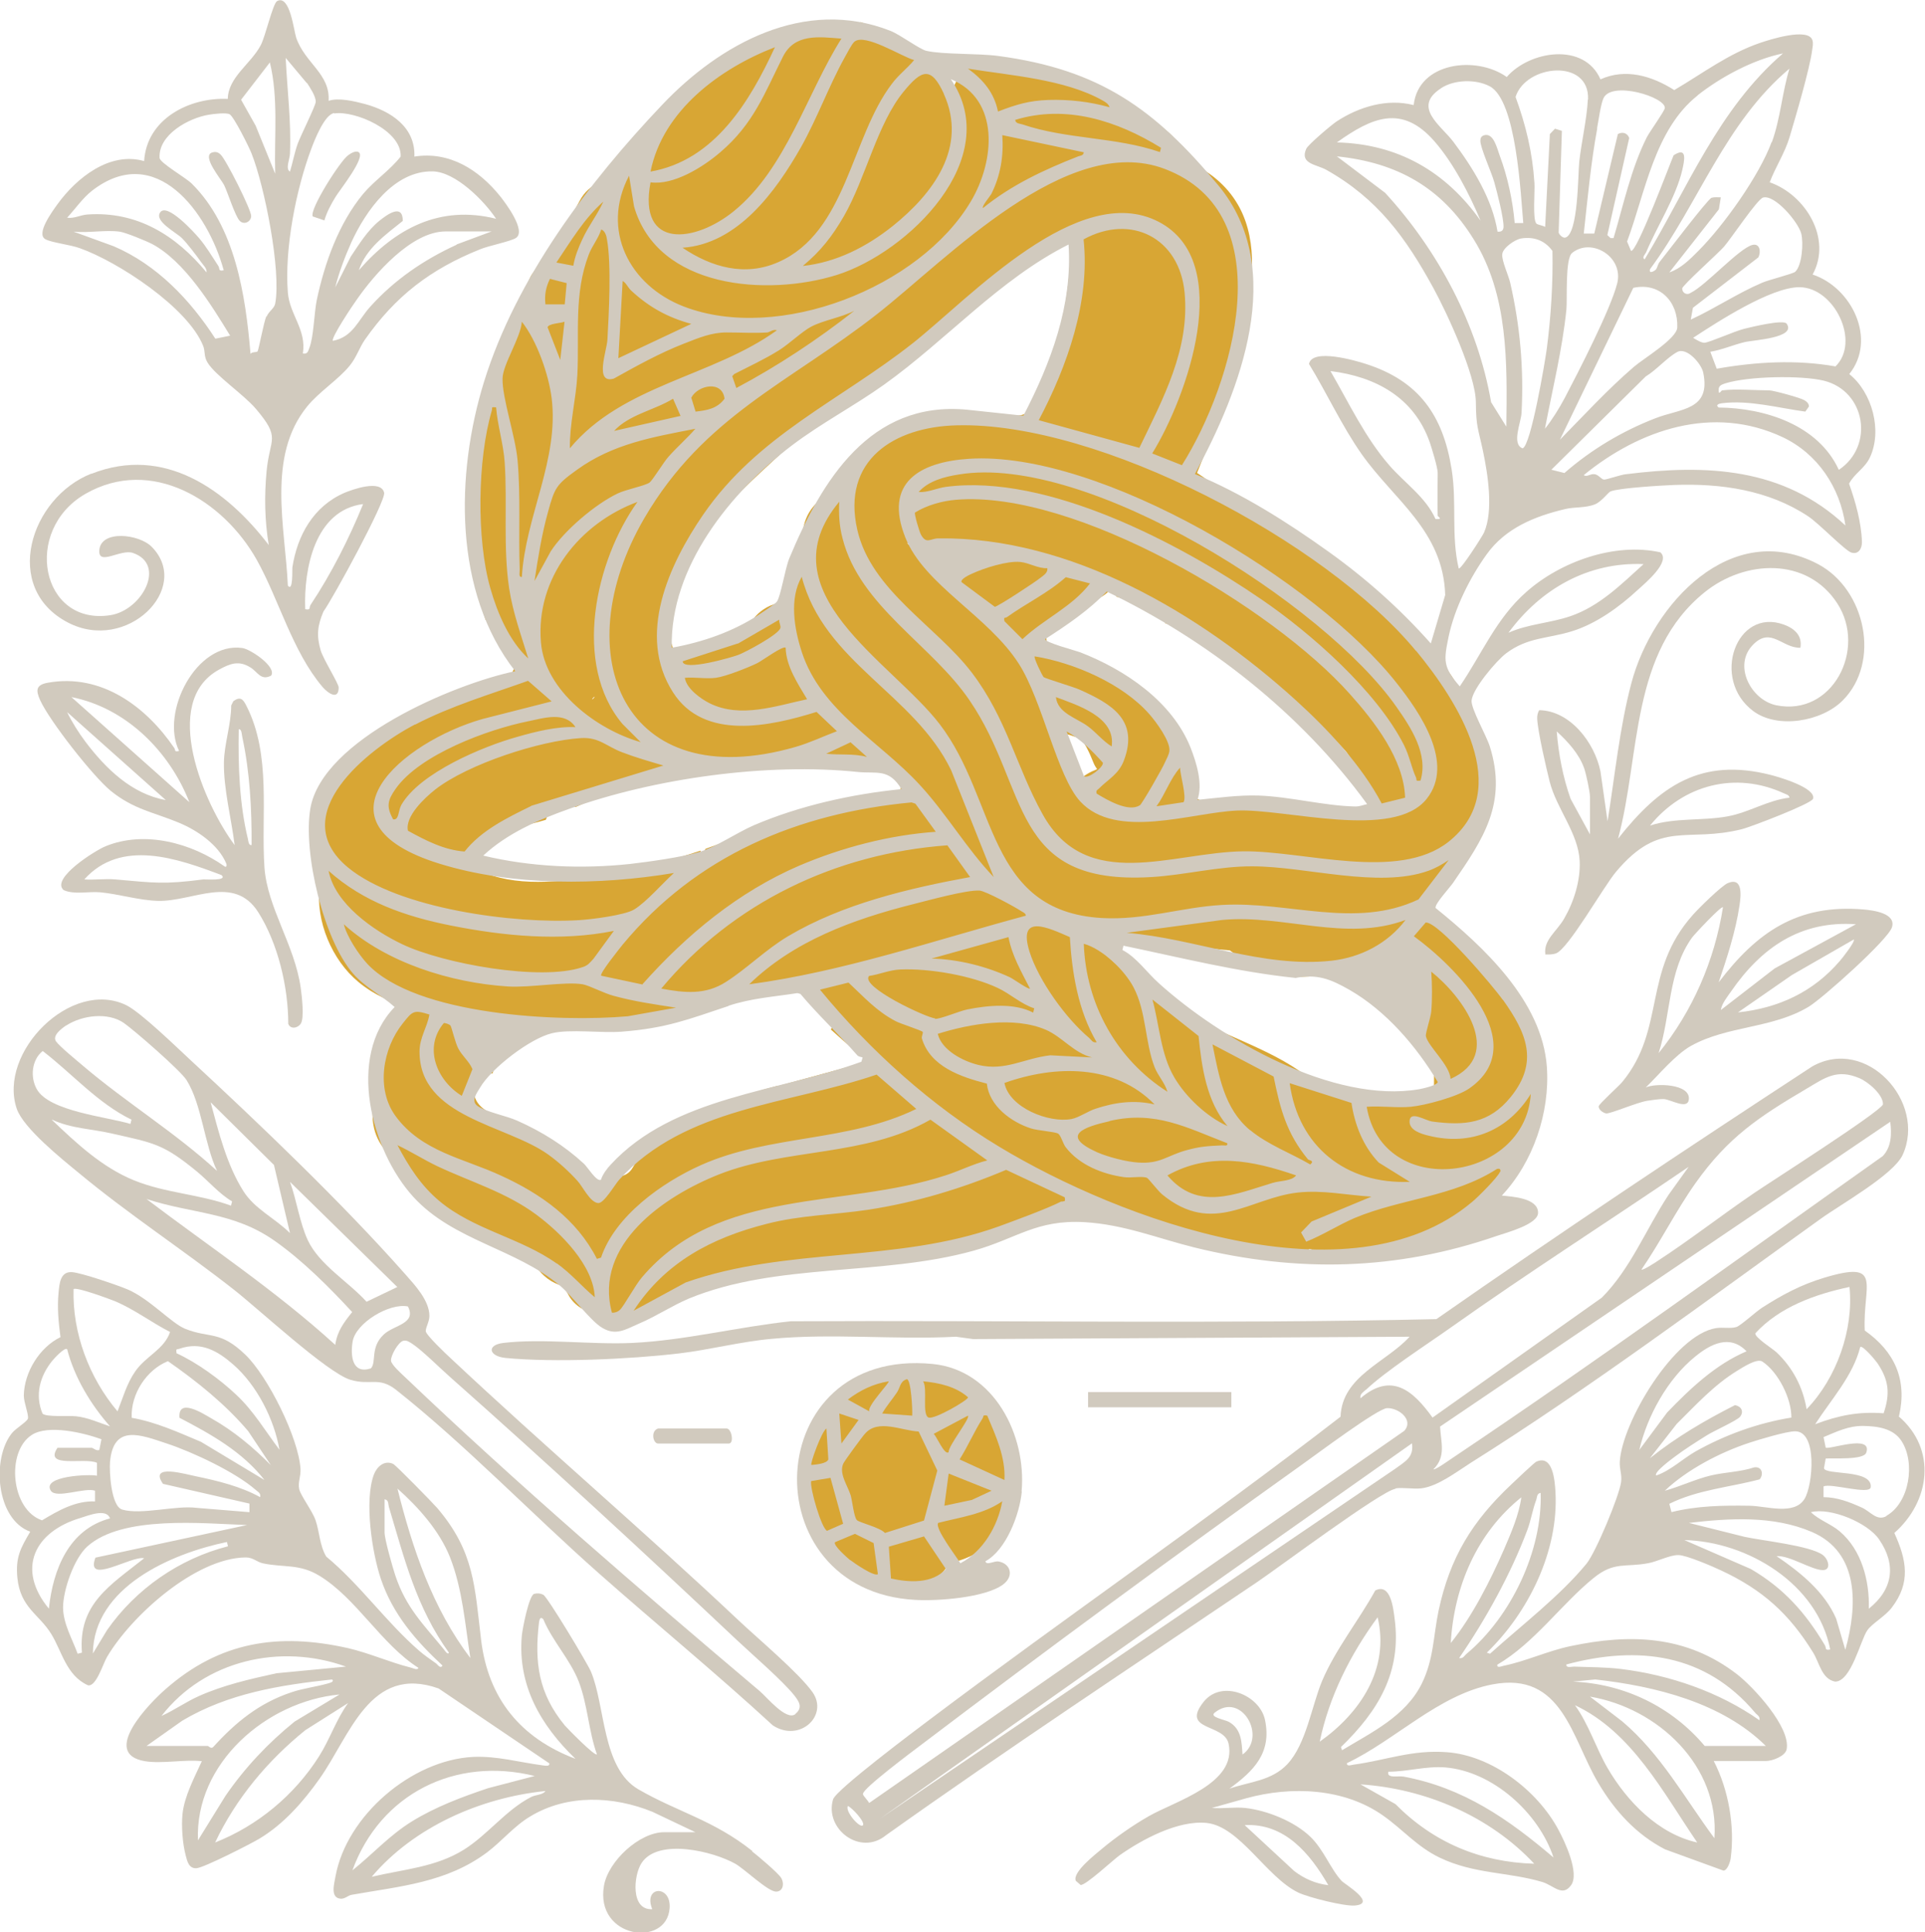 <svg viewBox="0 0 897.5 900.9" version="1.1" xmlns="http://www.w3.org/2000/svg" id="Layer_1">
  
  <defs>
    <style>
      .st0 {
        fill: #d1cabe;
      }

      .st1 {
        fill: #d8a634;
      }
    </style>
  </defs>
  <path d="M468.5,660.3c-2.8-6.3-7-11.5-13.1-14.8-7.2-3.8-16-4.4-23.9-5.2-15-1.5-29.4,1.4-41.3,11-9.2,7.4-15.7,18.7-17.6,30.4-2.5,15.8,2.2,31.5,13.7,42.8,10.3,10.1,25.4,16.5,40,14.9,6.7-.7,13.3-4.5,15.9-10.5,14.6-3,27.4-12.6,31.4-28.6,3.4-13.5.4-27.4-5.1-39.9Z" class="st1"></path>
  <g>
    <g>
      <path d="M347.7,294.9c0,0-.1.2-.2.4,0-.1.1-.2.2-.3,0,0,0,0,0,0Z" class="st1"></path>
      <g>
        <path d="M649.6,511.2s0,0,0,0c-.2,0-.4,0-.6,0,.2,0,.4,0,.5,0Z" class="st1"></path>
        <path d="M679.1,439.3c0,0-.1-.2-.2-.3,0,0,0,0,0,.1,0,0,0,.1.1.2Z" class="st1"></path>
        <path d="M716.9,491.5c-1.8-8.3-5.4-15-11-20.6-1-2.9-2.3-5.7-3.9-8.3-3.9-6.4-9.2-11.4-14.8-16.1-2.5-2.1-5-4.1-7.3-6.4-.3-.3-.5-.6-.8-.9.3.3.4.6.4.7,0,0-.2-.5-.5-.9,0,0,0,0-.1-.1,0,0,0,0,0,0,0,0,0,0,0,0,0,0,0-.1-.1-.2-.7-1.5-1.4-2.9-2.1-4.4-2.9-5.9-9-9.2-15.4-9.8,15.4-19.5,32-43.8,30.1-69.4-2-26.4-18.4-48.4-37.2-65.8-22.3-20.7-47.4-38.3-72.2-55.8-3-2.1-6.6-3-10.3-2.9-1.1-1.1-2.3-2.1-3.7-3.1-3.2-2.4-6.5-4.8-9.9-7,2.9-7.1,5.7-14.3,8.4-21.5,6.2-16.6,11.6-33.5,14.7-50.9,3.1-17.8,5.3-38.3-5.1-54.4-5.4-8.5-14.3-15.5-24.1-18.7-.1-1.1-.4-2.2-.7-3.3-2.8-8.6-10.5-14.8-19.2-15.1-1.7-3-4.1-5.5-7.1-7.2-17.5-9.6-36.3-17-55.8-21.4-11.1-2.5-21.8,3.5-25,13.8-5.9-8.1-14.3-14.9-22.2-20.5-6.2-4.4-13.3-8.3-20.8-11-1.4,1.5-3.5,2.6-6.2,2.6-23.6.1-45.2,6.5-64.1,20.9-13.3,10.1-24.9,22.4-36.5,34.6-1.6,4.9-2.9,10-3.7,15.2-7.9-1-16.3,2.2-20.3,9.8-6.3,11.8-13.6,23.1-21.8,33.7-3.2,4.2-3.6,9.8-2.3,15-28.6,42.9-35.9,97.8-19.9,146.9.1,0,.2,0,.3,0,7,0,9.7,6.7,8,11.9,3.1,1.4,5.3,5.1,5.3,8.2,0,5.2-4.1,8.2-8.8,8.8-14.9,1.9-29.3,9.2-42,16.9-13.6,8.2-26.1,18.2-36.5,30.3-.5.5-1,1-1.5,1.4-3,7.6-4.7,15.1-5.6,23.4-.7,7,1,13.3,4.5,18.2-.5,1.6-.9,3.4-1.1,5.2-1.9,16.1,5.7,34.3,18.2,44.6,7.3,6,15.3,9.5,23.8,11.6-2.4,2-4.2,4.8-5,8.1-.2.7-.3,1.1-.4,1.3-.2.4-.4.7-.7,1.1,1.1-1.8.6-1-.3,0-.6.4-3.8,2.8-4.2,3.2-4.1,3.7-4.7,8.7-5.1,13.9-.7,7.7-1.8,15.7-1.6,23.4.3,10.6,5.9,17,13.4,22.8.1.5.2,1.1.4,1.6,2.8,10.2,9.5,18.7,19.9,21.8,0,0,.2,0,.2,0,1.1,1.1,2.4,2.1,3.9,2.9,11.4,6.1,22.8,12.1,34.1,18.3,1.4.8,2.9,1.6,4.3,2.4,2.9,4.6,7.3,7.8,12.3,9.2.4.5.9,1,1.1,1.3.7,1,1.3,2.1,1.9,3.2,2.7,4.9,8.1,8,13.7,8.4,2.8,2.3,6.2,3.8,10.2,3.6,4.3-.2,9.2-2.1,12.5-5.3,3.2-1.8,6.4-3.5,9.7-5.1,1.6-.8,3.3-1.5,5-2.3.1,0,3.8-1.5,4.2-1.6,8-3,16.2-5.4,24.5-7.4,8.4-2,16.9-3.6,25.4-4.9,4-.6,8-1.2,12-1.8.6,0,4.1-.5,4.5-.6,1.9-.2,3.8-.5,5.7-.7,35.1-4.3,71-7.7,103.9-21.5,4-1.7,7.7-4.3,10.1-7.8,12.3,5.4,24.9,10.3,37.7,14.6,16.4,5.5,33,9.9,49.9,13.3,5.9,1.2,11.7.3,16.4-2.6,1.8.6,3.6,1,5.6,1.2,26.4,3.1,57.9-3.4,75.6-24.7,3.3-4,6.1-8.3,8.4-12.7,8.1-6,14.4-13.9,17.4-24.2,2.9-10,1.5-20.4-.7-30.3ZM277.2,324.9c0,.1-.1.2-.1.2,0,0-.2.3-.4.5-.1.1-.2.2-.4.3-.1,0-.2.2-.3.3.1-.6.9-1.2,1.2-1.4ZM362.3,506.3c-2.3.6-4.7,1.3-7.1,1.9-.7,1.2-1.9,2.2-3.4,3-19.9,9.7-44.9,12-56.7,33-1.8,3.2-4.7,4.4-7.5,4.3-.7.9-1.5,1.7-2.5,2.3-4.4,2.6-9.3.7-12.1-3.2-5.2-7.2-14.2-11.6-21.8-15.7-8.8-4.7-17.8-9-25.8-15-3.8-2.9-5.8-7.5-3.2-12.1,1.4-2.4,4.5-4.2,7.5-4.4,2.2-7.5,2.4-15.4-.6-23.6-.3-.9-.7-1.8-1-2.6,14.7,1,29.3,1.6,44,1.9,18.7.4,36.8-.5,54.1-8.4,1.8-.8,3.5-1.7,5.2-2.6,3.7,1.3,8,1.6,12.4.8,9.5-1.8,18.9-3.7,28.3-5.8,0,.7.1,1.4.2,2.1,3.1.4,5.2,2.2,6.3,4.5.5,0,.9-.1,1.4-.1,7.7,0,10.2,8.2,7.4,13.4,5.6,5.1,11.4,10.1,17.3,14.9-14.2,3.9-28.3,7.7-42.5,11.6ZM411.7,374.5c-21.8.2-42.1,7.6-61.1,18-3.3,1.8-6.5,1.4-8.9-.3-1.1.4-2.3.8-3.4,1.2-1.2.4-2.5.5-3.7.3-1.9.7-3.7,1.3-5.6,2-.6.9-1.2,1.9-1.7,2.9-.1,0-.3,0-.4.1,0-.7-.2-1.4-.3-2.1-14.3,4.8-29,8.4-43.7,11-17.9,3.1-39.1,6.3-56.5-.5-6.3-2.5-9.7-12.5-2.1-16.1,9.6-4.6,20.2-5.7,30.2-8.8,1-3.3,3.7-6,8.1-6,2,0,3.9,0,5.9,0,1.9-.8,3.7-1.7,5.6-2.4,6.7-2.8,13.5-5.6,19.6-9.6,9.7,1.3,19.3-.1,29.1-2.3,4.8-1.1,9.7-2.2,14.6-3.1,2-.4,4.1-.7,6.1-1-1.1.2,3.7-.5,4.4-.6,9.7-1.1,19.5-1.5,29.3-1.3,5.1.1,10.1.4,15.1.8,2.5.2,5,.5,7.5.8.2,0,.3,0,.5,0,0,0,0,0,.1,0,3.7-.4,7.4-.6,11.2-.7,11.4,0,11.3,17.5,0,17.6ZM431,260.3c-.3-.2-.5-.4-.8-.6-.2-.3-.5-.5-.8-.7-.8-.7-1.7-1.4-2.5-2.1-1.4-1.2-2.7-2.4-4-3.7,3.4.9,7.1,1.1,10.7.9-1,2-1.9,4.1-2.7,6.2ZM483.4,266.2c.4,2.7,1.6,5.1,3.3,7.1-1.6-1.8-2.8-4.1-3.3-7.1ZM483.4,185.6c-.7,1.6-1.3,3.4-1.7,5.2-.4,0-.7-.1-1.1-.2-1.4,1.9-3.7,3.2-6.8,3.2-10.9,0-21.7-1.3-32.6-.9-10.6.4-19.8,3.7-28.4,9.9-1.8,1.3-4,1.5-6.2,1-6.9,6.7-11.8,15.2-13.5,25.2-3.1.2-6.1,1-8.8,2.7-8.1,5.2-11.6,14.4-9.3,23.2-4.1,3.7-6.7,8.8-6.5,14.8,0,3.7.3,7.4.6,11.1-9.7-.8-17.8,4.7-21.4,14,0,0,0,0,0,0,0,0,0,0-.1.1-.1.3-.2.5-.3.8-.2.7-.4,1-.4,1.1,0,0,0,0,0,0,0-.1.3-1.1.6-1.7-.4.7-1.1,2-1.4,2.5,0,0-.2.2-.3.3-4.1,1.1-8,2.5-11.9,3.9-4.2,1.6-8.3,3.2-12.7,4.3-.8.2-1.5.4-2.3.5-1.2,0-2.5,0-3.7,0-.1-.4-.2-.8-.4-1.2-1-3.2-2.4-6.8-2.8-10.2,0-1.2,0-3.2,0-3.7,0-2.1.1-4.2.2-6.4,0-.4,0-.7,0-.9.1-.5.2-1.1.3-1.6.4-1.8.8-3.7,1.3-5.5.5-1.8,1-3.6,1.7-5.4.4-1,.7-2,1.1-3.1,0-.1.1-.3.1-.4,0,0,0,0,0,0,3.9-7.8,8.1-15.1,13.2-22.2,0,0,0,0,0,0,0,0-.1.1-.2.2,0-.1.2-.2.3-.3.2-.3.6-.8.9-1.1.3-.4.6-.8,1-1.2,1.2-1.5,2.5-2.9,3.8-4.4,3.1-3.4,6.3-6.8,9.6-10,12.2-12.1,25.3-23.2,37.2-35.5,3.2,0,6.4-.9,9.3-3,36.7-26.4,72.5-54.2,107.1-83.3.1,6,0,12-.3,18-.2,3.4-.5,6.8-1,10.2,0,.5-.4,3.1-.5,3.5-.3,2.1-.7,4.2-1.1,6.3-1.4,7.2-3.2,14.3-5.4,21.2-1.1,3.5-2.3,6.9-3.6,10.3-1.6,4.1-1.6,4.2-3.6,8.6ZM494,289.3c1.9-2.4,3.8-4.9,5.7-7.5,0-.1.3-.4.6-.8,2.9.5,5.7.3,8.3-.5,3.9-1.3,7.1-3.3,9.4-5.9.1,0,.3.2.4.3.6,1.2,1.4,2.3,2.3,3.4.6,0,1.2.3,1.8.5,1.4-1.9,3.6-3.2,6.7-3.2s6.4,2,7.6,4.7c5,1,7.1,5.9,6.4,10.2,6.3,2.4,12.7,4.4,18.8,6.9,3.6,1.5,6.3,4.3,6.5,8,10.7,5.7,21.2,11.6,31.1,18.4.3.2.6.4.8.6,6.1,5.9,12.6,11.5,18.8,17.5,2.5,2.4,5,4.8,7.3,7.3.5.5,1,1.1,1.4,1.6,1.6,2.3,3.1,4.6,4.4,7,1.2,2,2.6,4.3,3.6,6.6,0,.2.2.8.6,1.8.6,1.7,1.2,3.4,1.7,5.2.8,2.8,2.3,5.4,4.2,7.6-11.9-1.4-23.7-2.3-35.7-1.7-2.9-1.6-6.2-2.6-9.9-2.7-12.9-.3-25.7-.2-38.6.4.4-.7.7-1.4,1-2.2-2.6-.7-5-2.5-5.9-6-8-28.5-24.2-57.9-57-60.2-10.4-.7-11.2-15.7-2.4-17.5ZM502.8,364.2c-.4-.4-.9-.9-1.3-1.4-.3-.4-.7-.8-1-1.1-1.4-2.5-3.1-4.8-4.5-7.3-.6-1.2-1.2-2.4-1.8-3.6-.4-.8-.8-1.6-1.1-2.5-1.2-2.6-.2.5.4,1.1-1.7-1.6-2.6-6.8-3.5-9.1-.1-.3-.2-.6-.3-.9,2.6,1.1,5.3,2.1,8.1,3,1,.3,2.1.6,3.1,1,.8.2,1.5.5,2.3.8.2,0,.3.1.4.1.2.1.5.3.6.4.2.2.4.3.5.5,0,0,0,0,0,0,.6,1,1.2,2,1.8,3.1,1.3,2.4,2.4,5,3.4,7.5.4,1,1,1.9,1.6,2.8-3.5,1.4-6.5,3.1-8.9,5.6ZM668.3,508c-5.7.1-11.4,1.9-17.4,3-.5,0-.9.1-1.3.2.1,0,.3,0,.5,0-.2,0-.4,0-.5,0-.9.1-1.4.1-.5,0-1.4.1-2.9.2-4.3.3-3.3.1-6.6,0-9.9-.2-.8,0-1.6-.2-2-.2-1.4-.2-2.7-.5-4.1-.8-3.5-.8-7-1.9-10.4-3.1-1.2-.4-2.4-.7-3.6-.8-15.8-14.7-37.6-21-57-31-6.9-3.6-13.4-7.6-19.8-12-1.4-1-2.8-2-4.2-3-.9-.6-1.7-1.3-2.5-1.9,0,0,0,0-.1-.1-2.9-2.3-5.8-4.7-8.7-7.1-5.8-5-11.4-10.1-16.9-15.4,2.8.2,5.7.2,8.5,0,2.6,1.3,5.6,2.1,8.9,2.4,16.8,1.6,33.6,3.2,50.4,4.8,4.3,3.1,8.3,6.1,13.3,8.2,17.7,7.5,36.2,4,51.6-5.4,0,1.5.4,3,1,4.4.6,1.7,1.3,3.3,2.1,4.9,0,0,0,0,0,0,6.6,13.6,14,27.6,25.8,37.5-.1,0,.4.3,1.2.9,0,.9,0,1.8.1,2.7.1,3.9.2,7.8,0,11.7Z" class="st1"></path>
      </g>
    </g>
    <path d="M330,246.1c1.3-1.6,1.3-1.6.9-1.1-.3.4-.6.7-.9,1.1,0,0,0,0,0,0Z" class="st1"></path>
  </g>
  <g>
    <path d="M240.3,312.9c-28.5,5.9-90,31.8-95.6,64-3.5,20.5,6.1,61.2,20,77.1,5.5,6.3,13.2,10,19.3,15.5-22.5,23.2-10.9,67,8.7,88.5,18.7,20.5,47.7,24,68.5,41.5,5.6,4.7,14.2,16.4,19.5,19.5,6.5,4,11.1.7,17.2-1.9,7.8-3.3,15.5-8.4,23.3-11.7,41.2-16.9,89.6-10.3,132.7-22.3,20.1-5.6,29.2-14.6,51.8-13.3,18.4,1.1,33.9,7.5,51.2,11.8,48,11.8,94.2,10.8,141-5.4,4.7-1.6,19.2-5.4,19.2-10.8,0-6.9-12.1-7.5-16.9-8,14.6-15.5,22.5-38.7,21-60-2.2-30.7-29.5-56-51.9-74.1-.4-1.9,6.5-9.3,8.1-11.6,14.2-20.6,25.5-37.3,17.2-63.7-1.6-5.1-8.8-17.6-8.5-21.4.5-5.5,11.5-18.5,16.1-22,10.1-7.6,19.5-6.8,30.7-10.3,11.3-3.5,22.1-11.3,30.7-19.3,3.4-3.1,15.6-13.2,10.5-17.5-21.2-4.7-46.5,4.3-62.5,18.5-14,12.3-20.7,28.9-31,44-7.9-9-7.5-12.1-5.2-23.2,2.8-13.2,9.8-27.3,17.7-38.3,8.7-12.2,22.3-17.8,36.8-21.2,4.2-1,9.4-.4,13.8-2.2,3.1-1.3,6.1-5.6,7.2-6,3.9-1.6,24.3-2.8,29.7-3,21.8-.8,44,2.4,62.4,14.6,5,3.3,17,15.8,20.1,16.9,3.3,1.1,5.1-1.8,5-5-.3-9.1-3-18.6-6-27.1,2.5-4.8,7.3-7.1,9.7-12.2,5.9-12.5,1.1-30.3-9.6-38.9,13-16.2,1.1-40.4-17.1-46.4,9.2-16.7-3.3-37.2-20-43,2.7-7.2,7.1-13.7,9.3-21.2,2.8-9.4,9.4-31.8,10.5-40.5.2-1.5.6-3,.1-4.6-2-6-20-.2-24.4,1.3-14.9,5.1-26.7,14.2-40,22-10.4-6.6-22.7-10.3-34.4-5-7.6-17.4-33-13.4-43.7-1.1-14.2-10.1-41.2-7-43.4,13.1-12.4-3.2-25.5.8-35.9,7.6-2.4,1.6-13.3,10.8-14.2,12.8-3.1,7.1,4.8,7.2,9.4,9.8,23.8,13.4,37,31.5,49.9,55.1,6.4,11.7,19.7,40.5,19.8,53.2.1,11.6,1,11.9,3.3,22.7,2.3,10.9,5,27.9.5,38.1-.7,1.6-10.9,17.6-11.8,16.7-3.6-15.3-.8-30.7-3.3-46.2-4-25.2-15.3-41.2-39.9-49.1-4.9-1.6-25.2-7.5-26.6,0,8.4,13.7,15.3,28.9,24.6,42.1,15.1,21.4,38,35.7,38.9,65.6l-6.7,22.6c-14.3-16.1-30.2-30.3-47.7-42.8-19.1-13.7-40.6-27.3-62.3-36.2,21.1-38.9,43.3-95.4,11-134.5-29.7-35.8-55.5-54.1-102.6-60.4-9.8-1.3-25.6-.6-33.6-2.4-3.1-.7-12-7.4-16.7-9.3-40-15.8-79.5,6-106.5,34.5-34.4,36.2-68,80.7-83,129-13.3,42.9-14.4,98.2,14.5,135ZM766.3,263c-10.4,9.4-20.6,19.7-34.2,24.3-9.3,3.2-19.7,3.6-28.8,7.7,15-20.4,37.1-33.1,63-32ZM709.8,209c-5.1-2.1-.7-11.8-.4-16.5,1.1-20.7-.7-40.7-5.3-60.7-.8-3.5-4-10.2-3.7-13.3.3-3,5.9-6.8,8.7-7.3,6-1,11.2.9,14.7,5.8.3,14.7-.7,30.6-2.6,45.3-.8,6.2-7.5,45.7-11.3,46.7ZM730.3,144.4c.5-5-.7-23.8,2.7-26.5,9.1-7.3,24.1,1.9,21,14.2-3.1,12.2-18.1,41.3-24.5,53.5-2.5,4.7-5.9,10.2-9.2,14.3,3.5-18.4,8.1-36.9,10-55.5ZM761.5,134.2c12.3-2.7,21,6.5,20.5,18.5-.2,5.2-15.8,14.5-20.2,18.3-12.3,10.6-23.2,22.5-34.5,34l34.2-70.8ZM729.3,220.5l-6-1.5,44-43.5c4.9-2.9,9.9-8.8,14.7-11.4,4.5-2.4,11.3,5.6,12.1,9.6,3.7,17.7-10.6,16.7-22.3,21.3-15.5,6-29.9,14.6-42.5,25.6ZM757.9,221.1c-2.5.3-9,2.6-10.1,2.5-1.1-.1-2.5-2.2-4.2-2.5-2.1-.4-3.7,1.5-5.2.4,26.1-21.3,60.3-32.9,92.7-17.7,16.3,7.7,26.8,23.4,29.3,41.2-28.9-27.1-64.9-28.6-102.4-23.9ZM857.3,219c-9.6-20.9-34.5-28.8-56-29-1.6-1.2,0-1.8,1.5-2,12.7-1.6,26.3,2.2,38.9,3.9l1.7-2.4c-.1-1.5-1-2.2-2.1-2.9-1.7-1.1-14.5-4.6-16.4-4.6-6.5,0-15.9-.8-22,0-.3,0-1.1,1.5-1.5,1-.5-2.9.6-3.5,3.1-4.3,10.6-3.3,35.2-3.8,45.9-1.2,19.5,4.9,23.5,30.4,7,41.5ZM855.6,170.8c-18.3-3.2-37-2.1-55.2,1.1l-3-7.9c5.5-.9,10.6-3.2,16-4.5,4.1-1,24.3-1.9,19.6-8.6-1.5-2.1-16.6,1.6-19.8,2.4-4.5,1.1-16,6.3-18.5,6.5-1.4.1-4-1.5-5.3-2.3,11.3-7.4,36.2-23.6,49.5-23.6,16.3,0,28.7,25.5,16.8,37ZM839.8,108.9c1.1,4.2.4,14.8-2.8,17.8-1.1,1-12.5,3.8-15.4,5.1-11.5,4.9-22,12-33.3,17.2l1-5.5,30.5-23.5c1.3-2.5.8-6.7-2.8-5.8-6.2,1.6-21.7,18.9-28.7,22.3-1.7,1.3-4,.2-4-2,0-1.4,16.9-16.5,19.5-19.5,3.3-3.8,15.5-22.1,18.2-22.9,5.5-1.5,16.4,11.4,17.8,16.8ZM826,66.2c-5.7,15.6-22.4,39-34.2,50.8-3.9,3.9-8.1,8.2-13.5,10l23.1-29.4.9-5.6c-1.4,0-2.9-.2-4.3.2-1.8.6-21,25.9-24.2,29.9-.9,1.1-1,2.6-1.8,3.6-.2.3-3.4,2.5-2.7-.2,22.7-30.7,35-68.3,65-93.5-3.4,11.1-4.2,23.3-8.2,34.3ZM791.4,44.5c11-8.7,26.2-16.8,39.9-19.6-30.2,26-44.4,62.7-64.5,96-1.5-.8.3-2.4.7-3.3,5.1-12.2,13.8-25.5,16.8-38.2,1-4.4,2.6-11.3-4-7-1.4,3.1-17.5,46.3-19.9,44.5l-1.8-4.3c8.5-22.8,12.8-52.2,32.9-68.1ZM744.6,59.8c.7-3.6,1.7-11.2,3-14,3.8-8.3,29.1-.5,28.6,4.6-.2,1.5-7,10.9-8.4,13.6-7.3,14.5-10.9,31.5-15.5,47h-1.4c0,0-1.5-1.4-1.5-1.4l10.2-45.3c-.9-2.3-3.1-3-5.3-1.8l-11,46.4h-4.9c1.8-16.2,3.3-32.9,6.3-49.1ZM740.3,46.4c-.4,8.8-3,19.9-4,29-.6,5.7-.4,34.1-6.6,35.4-1.1.2-2.8-1.4-3-2.4l1.5-47.4-3.2-1-2.4,2.5-2.2,43.3c-1.1-.7-3.2-.9-4-1.5-2-1.6-.7-15.4-1-19-.9-14.1-4-27-8.8-40.1,4.8-15.2,34.6-18.1,33.8,1.2ZM671.9,41.1c6.1-4,16.1-4.3,22.6-.9,12.6,6.5,14.5,50.8,15.7,63.8h-4c-.9-10.4-3.3-21.7-7-31.5-1.2-3.2-2.8-10.9-7.4-9.4-1.1.4-1.6,1.2-1.6,2.4-.2,3.1,5.4,15.3,6.5,19.5,1.3,4.6,4.4,16.7,4.3,20.7,0,1.8-1.1,2.5-2.8,2.3-2.4-15.1-11.5-29.8-20.6-41.9-5.7-7.6-19.3-16.1-5.8-24.9ZM668.8,65.9c8.9,10.2,16.3,24.6,21.5,37-16.2-22.9-38.5-35.8-67-36.5,16.5-11.8,30.4-17.8,45.5-.5ZM645.8,89.9l-22.5-17c28.2,2.9,48.9,14.6,63.8,38.7,16.2,26,15.6,57.6,15.2,87.3l-7.1-11.4c-6.2-36.1-24.8-70.8-49.4-97.6ZM670.8,242h-1.5c-4.6-10.3-14.4-16.8-21.5-25-11.4-13.1-18.8-29-27.5-44,21.2,2.6,39,12.4,46.3,33.2,1,3,3.7,11.7,3.7,14.3,0,6.6-.2,13.4,0,20,0,.2,1.9,1.3.5,1.5ZM193.6,337.8c16.7-8.7,35-14.1,52.6-20.4l11,9.6-32.2,8.2c-37.3,10.6-82.1,48.3-20,67.5,34,10.5,74.5,10.1,109.2,4.3-5.2,4.7-12.8,13.5-18.5,17-4.4,2.7-20.3,4.7-26,5-29.6,1.8-84-5.2-107.5-24.6-29.5-24.5,9.3-55.1,31.2-66.6ZM268.9,219.1c16.8-12.2,35.4-15.3,55.3-19.2-3.9,4.5-8.5,8.5-12.5,13-2.3,2.5-7.3,10.9-8.9,12.1-2.1,1.5-11,3.2-14.9,5.1-10.4,5-24.8,17.2-31.1,26.9l-7.6,13.9c1.6-10.6,3.4-21.9,6.3-32.2,3.1-11.3,3.8-12.7,13.4-19.6ZM261.3,168l-6-15.4c.4-1.8,6.2-1.9,7.9-2.6l-2,18ZM286.3,200.9c7.1-7.7,18.7-9.6,27.5-15l3.5,8-31,7ZM322.3,185.4c3.1-5.9,14.5-8.2,15.5.5-3.4,4.6-8.1,5.4-13.5,6l-2-6.5ZM505.2,111.6c22.3-12.2,44.7-.5,47.1,24.8,2.5,26.5-10.1,49.5-21.1,72.4l-46.9-12.9c13.3-25.2,24-55.4,20.9-84.3ZM477.1,193.8l-26.4-2.8c-45.1-4.2-67.6,33.1-82.7,69.3-2,4.9-4,17.8-5.8,20.2-.9,1.2-6.4,4.7-8.1,5.9-12.3,8.1-26.5,13-40.9,15.6-.9-37.7,27.5-72.7,56.1-94.4,13.6-10.3,28.9-18.3,42.8-28.2,29.4-21,53.7-49.1,86.1-65.4,1.9,28.3-8.3,55.3-21.1,79.9ZM344,300.1l19.3-11.2c-.2,1.3.9,2.9.5,4-1.1,3.1-15.9,11-19.5,12.4-2.5,1-26,7.9-26,3l25.7-8.3ZM333.8,316c4.5-.6,14.9-4.7,19.2-6.8,2.3-1.1,12.1-8.4,13.3-7.2.2,8.6,5.7,16.8,10,24-14.6,3.1-31,9-45.4,1.9-4.2-2.1-10.9-6.9-11.6-11.9,4.6-.4,10,.6,14.5,0ZM373.8,303.9c-3.5-10.7-5.9-24.9,0-35,10.3,39.9,52.6,54.7,69.7,90.3l19.8,49.7c-12.7-13.3-22-29.5-34.5-43-18.6-20.3-46-34.3-55-62ZM603.7,456c10.4-2.1,16.7.5,25.5,5.5,17,9.8,31.1,26.2,41.1,42.9,0,1.6-7,3.1-8.6,3.4-39.9,6.9-92.6-23.4-121.4-49.4-5.6-5-10.4-12.1-17-15.5l.5-2c26.5,5.5,53,12.2,80,15ZM525.3,434.9l44.5-6c28.7-2.7,57.6,10.4,85.5,0-8.2,10.9-20.9,17.5-34.5,19-32.4,3.5-63.5-10.4-95.5-13ZM667.3,453c14.5,11.5,34.5,38.6,9,50-.3-6.4-10.5-15.2-11.5-19.9-.3-1.4,2.3-8.8,2.5-11.6.5-5.7.4-12.9,0-18.5ZM487.6,480.1c7.8,3.4,13.1,10.9,21.6,12.9l-19.5-1c-12.3,1.4-21,7.5-33.5,4.5-7.1-1.7-17.1-6.8-19-14.5,15-4.7,35.4-8.3,50.4-1.9ZM436,474.8c-4.3-.4-35.2-14.9-30.8-19.8,4.9-.7,9.5-2.8,14.5-3,13.6-.6,33.2,2.8,45.5,8.6,5.8,2.7,10.8,7.5,17,9.5l-.5,2c-8.8-4.6-21.1-3.4-30.6-1.5-3.7.7-12.7,4.6-15.2,4.4ZM538.3,514.9c-9.5-2.2-18.4-1-27.5,2-3.5,1.1-7.9,4.2-11.2,4.8-10.5,2-29-5.2-31.3-16.8,23.5-8.4,51.6-8.9,70,10ZM517.4,522.6c21.3-4.9,35.6,3,54.8,10.4.3,1.6-1.3.9-2.5,1-6.7.3-10.2.5-16.7,2.3-9,2.5-12,6.4-22.3,5.7-5.4-.3-14.2-2.6-19.2-4.8-17.5-7.9-6.1-11.8,5.9-14.5ZM547.5,502.3c-6.4-10.8-6.9-24.4-10.2-36.3l21.5,17c1.5,14.6,3.7,30.5,13.5,42-9.7-4.4-19.4-13.5-24.8-22.7ZM604.3,548c-2.1,2.7-7.4,2.4-11,3.5-17.1,5.1-34.7,13.4-49-3.5,19.7-11,39.8-7,60,0ZM582.8,526.9c-12.1-10.1-14.5-25.3-17.5-40l28.5,15c3.1,15.2,6,26.4,16,38.6.4.5,3.3.5,1.1,2.4-9.1-5.3-19.8-9.2-28-16ZM601.3,505l28.8,9.2c1.5,10.2,5.5,20.3,12.7,27.8l14.5,9c-29.7,1.2-52-16.4-56-46ZM528.5,460.3c6,11.4,5.3,25.6,9.8,37.2,1.6,4.1,4.8,7.3,6,11.5-23.7-15.1-38-40.8-39-69,8.7,2.4,19,12.3,23.2,20.3ZM511.3,485.9c-1.9.4-2.4-1-3.5-2-10.8-9-23.6-26.8-27.8-40.2-5.6-18,8.5-11.3,18.8-6.8,1,16.8,3.9,34.4,12.5,49ZM480.3,460.9c-.7.6-7.7-4.4-9.3-5.2-11.1-5.2-24.3-8.5-36.7-8.8l35.9-10c1.6,8.7,6.1,16.3,10,24ZM349.3,458.9c20.7-20.2,48.5-30.3,76.2-37.3,6.9-1.7,25.1-6.8,31.2-6.4,2.8.2,16.3,7.5,19.3,9.5.9.6,2.2,1,2.3,2.2-42.7,11.5-85,26.1-129,32ZM441.7,394.1l10.6,14.8c-28.8,5.3-59.5,12.5-84.9,27.6-10.4,6.2-19.1,15-28.8,21.2-9.7,6.3-19.5,5.2-30.3,3.2,33.4-40.1,81.4-63,133.4-66.8ZM299.6,459l-19.3-4.1c-.9-1,8.6-12.7,10-14.5,34.4-41.5,81.6-61.3,134.7-66.3l1.8.6,9.5,13.1c-21.6,1.5-43.8,7.3-63.7,15.8-28.5,12.3-52.5,32.2-73,55.2ZM339.7,468.9c10.5-3.5,21.2-4.2,32.1-5.9l1.4.4c8.4,10,17.9,18.8,26.5,28.6.5.6,1.7.8,2.5,1l-.6,2c-38.5,14.1-87.5,16.1-116.9,48-1.7,1.8-3.8,4.6-4.5,7-1.9,1.3-6.4-6.1-8-7.5-9.1-8.4-19.7-15-31-20-5.1-2.3-13.9-3.9-18.3-6.7-3.6-2.3-.7-6,.9-8.7,5.3-9.1,23.4-23,33.6-25.4,8.2-2,22.9,0,32.3-.7,20.9-1.6,31.1-5.7,50-12ZM396.6,346.1l7.6,6.8c-6.2-1.7-12.7-.8-19-1.5l11.3-5.3ZM399.8,359.9c9,.9,14.6-1.8,20.5,8-23.1,2.3-47.4,7.7-68.7,16.8-8.1,3.5-17.4,10-25.5,12.5-8,2.4-23.8,4.6-32.4,5.6-22.7,2.4-46.2,1.4-68.4-3.9,11.2-10.4,25.5-16.6,39.8-21.7,39.9-14.4,92.8-21.7,134.8-17.3ZM247.6,375.8c-11.2,5.5-23.2,11.3-31,21.2-9.6-.7-18.2-5.2-26.4-9.7-1.5-6.7,7.9-15.4,12.7-19.2,15.3-11.9,48.7-22.8,68-24,8.4-.5,11.9,3.9,19.1,6.6,6.2,2.4,12.9,4.3,19.3,6.2l-61.7,18.8ZM187.1,375.3c-1.5,2.7-1,7.2-3.8,6.7-3.3-6-2.6-8.9,1.2-14.3,11.3-16,42.9-27.6,61.6-31.4,7.4-1.5,17.3-4.8,22.2,2.7-8.7-.4-18.6,2.1-27,4.5-16.2,4.5-45.6,16.8-54.2,31.8ZM252.2,299.5c-2.5-30,18-55.5,45-65.5-19.6,27.3-30.4,75.7-7,103.5l8.5,8.5c-20.4-5.8-44.6-23.9-46.5-46.5ZM210.2,431.5c24.7,4.9,51.2,7.5,76,2.5l-9.5,13c-1.7,1.8-2.5,3.1-5.1,3.9-19.6,6.7-65.3-1.7-84.1-10.7-13.4-6.4-31.3-18.8-34.3-34.2,16.2,14.5,35.9,21.3,57,25.5ZM171.3,449.4c-4.1-4.4-9.6-12.8-11-18.5,19.8,18,50,27.3,76.4,29,10.1.7,26.9-2.4,35-1,3.2.6,10.1,4.3,14.5,5.4,9.5,2.6,19.3,4,29,5.5l-22.5,4c-31.4,2.8-98.8-.2-121.5-24.5ZM220.3,498.4l-5,12.5c-11.6-7.1-18-22.4-8.4-33.9.6-.2,2.7.6,3.1,1.1.6.8,2.2,8,3.7,10.8,1.8,3.4,5,5.9,6.5,9.4ZM259.6,589.1c-17-12.1-38.7-15.7-54.8-29.2-8.6-7.2-14.3-16.2-19.5-26,6.4,3,12.3,6.8,18.6,9.8,15.7,7.4,32.2,12.2,46.3,22.7,11.4,8.5,26.5,23.6,27.1,38.4-6.1-5.1-11.2-11.2-17.7-15.8ZM280.3,586.3l-2,.6c-9.5-18.6-26.1-30.3-44.7-38.8-17.4-8.1-37-11.1-49.2-27.8-9.2-12.6-6-31.5,3.4-43.2,4.6-5.8,5.1-6.4,12.4-4.1-1.1,6.2-4.6,10.7-4.6,17.3,0,30.7,40.4,34,59.9,47.9,5,3.6,9.6,7.8,13.7,12.3,2.5,2.7,5.9,10.1,9.7,10.4,2.7.2,7.8-8.7,9.8-10.9,30.8-33.9,79-35,120-49l18.5,16c-31.7,15.5-68.4,11.9-100.4,26.2-18.1,8.1-40.1,23.7-46.6,43.2ZM285.3,612c-8.6-31.8,24.4-54.4,50-64.5,31.5-12.4,68.1-8.1,98.5-25.5l26.5,19c-6.7,1.7-12.9,4.9-19.5,7-48.1,15.7-105.6,5.3-141.5,47.5-3.1,3.6-8.3,13.3-10.3,15.2-1,.9-2.3,1.4-3.7,1.3ZM494.9,560.1c-7.1,3.6-21.4,8.8-29.3,11.7-47.5,17.1-98.5,9.4-145.9,26.1l-24.3,13.2c14.7-22.6,36.4-34,62-40.5,15.8-4.1,31.4-4.2,47.4-6.6,22.2-3.4,43.7-9.9,64.3-18.6l27.3,12.8c.5,2.6-.4,1.5-1.4,2.1ZM699.3,546.4c-1,2.5-10.4,11.9-13,14-57,48-164.3,8.1-220.3-25.7-31.7-19.1-60.3-44.8-83.7-73.3l13.3-3.3c7.3,6.8,13,13.3,22,18,2,1.1,12.1,4.3,12.6,5,.3.4-.6,2.1-.4,3,3.9,13.2,18.2,18,30.3,21.1,1.1,10.4,11.3,17.9,20.6,20.9,3.1,1,11,1.5,12.6,2.4,1.3.7,2.3,4.8,3.6,6.4,6.3,8.2,17.1,12.5,27.1,13.9,3.2.5,8.2-.6,10.7.3.7.2,5.3,6.3,7.2,7.8,23.7,19.4,40.9,1.6,63.1-.9,11.6-1.3,22.9,1.2,34.4,1.9l-27.9,11.6-4.9,5.1,2.4,4.3c7.8-3.1,15-7.8,22.7-11.1,21.6-9,45.9-9.8,66.2-22.8,1.3-.4,2,.2,1.5,1.5ZM700.7,466.1c10.9,15.3,17,28.9,3.6,45.4-10,12.3-21.3,13.4-36.4,11.4-3.3-.4-10.3-5.2-10.7-.4-.4,4.5,5.6,6.2,9,7,19.6,4.9,37.1-2.6,47.5-19.5-2.5,41.2-69.1,49.8-76.5,6,6.6-.5,14,.6,20.5,0,6.7-.6,21.9-4.7,27.4-8.6,29.8-20.9-7.1-57.3-25.9-70.9l5.5-6.4c5.9-.5,31.7,30,35.9,36ZM661.2,419.4c-29.4,13.8-60.3.7-91.5,2.5-19.2,1.1-36.1,7.2-56,6.1-54-3.2-48.6-55.2-75.6-90.4-22.4-29.2-81.9-61.6-46.8-103.7-.3,5.9,0,11.3,1.5,17,8,31.8,41.6,49.6,59.3,75.7,28.1,41.2,18.3,86.3,84.7,82.3,15.5-.9,31.5-5.1,47.1-5,24.9,0,58.7,10.4,82,2.1,3.4-1.2,6.5-3,9.5-5l-14.1,18.4ZM660.3,303.5c19.1,23.2,45.9,64.6,15,89-23.5,18.5-67.2,4.1-95.6,4.4-33.2.4-73.1,19.7-93.6-17.3-12.3-22.1-16.7-44.6-33-66-16.7-21.9-46.9-38.2-53.4-66.6-7.4-32.5,17.2-48,46.3-48.7,66.6-1.8,172.1,54.2,214.2,105.2ZM551.1,216.9l-13.9-5.5c16.1-26.1,38.9-89.3,3-108-37.4-19.4-87.9,35.4-114.5,56.5-34.2,27-72.3,42.9-97.9,80.1-15.9,23.2-31.1,56.2-14,82.8,14.5,22.7,45.4,15.8,66.9,9.1l9.5,9c-6.4,2.4-12.6,5.4-19.2,7.3-80.3,23.2-107.6-43.1-70.6-106.6,27.9-47.8,67.8-63.2,108.7-95.3,32.4-25.4,88.4-84.7,133.8-67.6,55.8,21,31.9,100.5,8.2,138.1ZM341.4,175.4l.9-1c7-3.6,14.2-6.9,20.9-11.1,4.8-3,10.8-8.8,15-11,5.7-3,14.1-4.3,20.1-7.4-17.2,13.5-35.8,25.8-55,36l-1.9-5.5ZM467.3,63l38,8c-.2,1.6-1.5,1.5-2.6,1.9-15.8,6.2-31.1,13.3-44.4,24.1-.7-.8,3.1-5.2,3.9-6.6,4.3-8.6,5.8-17.7,5.1-27.4ZM540.8,70.9c-20.5-7.1-43.6-5.9-64.1-12.9-1.3-.4-3.1-.3-3.4-2.1,23.8-7.3,47.6.4,68,13l-.5,2ZM514,46.8c1.3.7,2.9,1.7,3.3,3.2-9.2-2.6-18.9-3.7-28.5-3.4-9.1.3-15.2,2.2-23.5,5.4-1.8-8.9-7-14.9-14-20,19.7,3.2,45.1,4.9,62.7,14.8ZM440,43.7c11.4,25-5.1,46.7-23.8,61.7-12.2,9.7-26.2,16.9-41.9,18.6,8.4-7,13.7-13.8,19.2-23.3,10.2-17.8,15.5-43.1,27.9-58.1,8.2-10,12.7-12,18.7,1.2ZM398.3,19.5c4.8-4.3,22.2,7,27.9,8.5-3.3,4-7.2,6.8-10.4,11.1-19.1,25.1-21.1,69.1-52.9,83.1-15.6,6.9-31.2,2.4-44.7-6.7,25.7-1.7,43.5-26.2,55.2-46.8,7.5-13.3,13-28.5,20.3-41.7,1-1.7,3.4-6.5,4.6-7.5ZM361.3,22c-11.7,25.3-28.1,52.8-58,58,5.7-28.5,32.4-48.1,58-58ZM303.3,85c10.7,1.5,24.5-7.1,32.5-14,15.6-13.3,20.6-27.4,29.3-44.7,5.5-10.8,16.8-9.1,27.2-8.3-16.2,25.7-25.8,60.6-50.1,80.4-18,14.7-44.9,18.2-38.9-13.4ZM293.3,82l2.3,14.2c11,38.4,62.1,42.1,94.5,32,33.2-10.4,78.5-54.4,53.2-91.3,23.2,9.6,20.4,38.4,9.4,56.9-23.8,40.3-89.7,66.1-133.9,49.1-25.4-9.8-38.8-35.7-25.5-61ZM322.3,151l-34,16,2-36c1.7.9,2.3,2.9,4,4.5,8.3,7.7,17,12.5,28,15.5ZM283,111.7c2.1,11.5.9,34.4.2,46.7-.3,5.2-6.2,20.8,3,18.1,10.6-5.9,21.4-11.9,32.7-16.3,6.9-2.7,12.8-5.2,19.8-5.2s12.9.4,19,0c1,0,2.8-1.7,4.5-1-29.8,21.6-72,25.4-96.5,55-.2-11.3,2.9-23,3.5-34.5.9-18.8-1.7-37.6,5.3-55.8,1.6-4.2,4.5-7.5,5.8-11.7,1.8.5,2.5,3.1,2.7,4.7ZM281.3,94c-2.8,6.2-7,11.4-9.8,17.6-1.8,3.8-3.5,8.1-4.2,12.3l-7.9-1.5c6.7-9.9,12.9-20.5,22-28.5ZM256.4,130l7.8,2-.9,9.9h-9c-.5-4.4.2-8,2.1-11.9ZM243.3,150c7,8.8,12.5,24.5,13.9,35.6,3.5,28.8-12.2,54.9-13.9,83.4-1.7.2-.9-2.3-1-3.5-.6-16.8.5-34.4-1-51-1-11.1-7.2-29-7-38,.1-6.6,8.5-19.1,9-26.5ZM231.3,190c.7,8.5,3.4,16.9,4,25.5,1.3,19.1-.8,39.7,2.1,58.9,1.7,11.1,5.6,21.9,8.9,32.6-8.9-8.2-14.4-21.2-17.7-32.8-6.5-22.8-6-60,.7-82.8.4-1.5-.6-1.7,2-1.5Z" class="st0"></path>
    <path d="M885.4,660.2c3.9-17.1-2.1-30.1-16-39.9-1-21.2,9-33-18.9-24.6-10.7,3.2-19.7,8-29,14-2.7,1.7-10.1,8.5-12,9-2.7.8-6.4,0-9.5.5-19.5,3.2-43.8,44-44.8,62.3-.2,3.5,1.1,6,.6,9.5-.9,6.6-11.8,32.7-16.1,38-12.4,15.1-30.5,28.9-45,42l-1.5-.5c19.4-18.7,33.6-47.5,32-75-.3-5.2-1.2-17.6-9-14-.7.3-10,9-11.5,10.5-18.3,17.2-28.7,34.1-34,59-2.5,12-2.2,22.6-7.9,34.1-7.6,15.1-23.2,22.5-37.1,30.9l-.5-1.5c17.3-16.7,28.4-34.9,25-60-.6-4.6-1.8-16.6-9-13-7.7,14-18.6,27.5-24.8,42.2-4.9,11.8-7.4,29.4-16.2,38.8-7.4,7.8-17.4,8.1-27,11.4,11.4-8.3,19.8-16.7,16.6-32-2.4-11.6-20.1-19.1-28.6-8.5-10.9,13.7,9.5,10,11.6,19.5,4.1,18.7-25,26.8-37.3,33.9-7.2,4.1-15.5,9.9-21.8,15.2-3.2,2.7-13.9,11-12.1,14.9l2.2,1.9c2.2.4,14.9-11.4,18-13.7,10.6-7.5,27.5-16.6,40.8-15.2,15.4,1.6,27.8,25.2,42.6,32.4,4.7,2.3,21.6,6.5,26.4,6.1,10.7-.9-4.6-9.9-6.1-11.5-5.2-5.6-8.3-14.5-14.5-20.5-7.4-7.2-20.3-12.4-30.5-13.5-4.9-.5-10.5.4-15.5,0l16-4.5c21-5.8,45.7-4.8,63.9,8.1,9.1,6.4,15.9,14.6,26.4,19.6,16.1,7.7,31.9,6.6,47.7,11.3,5.4,1.6,9.4,7.2,13.5,1.5,4-5.6-2.9-20.3-6-26-9.8-18.2-31-34.5-52-36-16.2-1.2-28.1,3.7-43.3,5.8-1.1.1-3.4,1.1-3.2-.7,22.4-10.6,42.7-31.9,67.8-36.7,32.7-6.2,36.9,25,49.4,46,7.7,13,17.6,23.9,31.1,30.9l27.2,9.9c1.9,0,3.2-4.2,3.4-5.7,2-15.1-1-32-7.9-45.4h24.5c2.7,0,8.9-2.2,9.5-5.5,1.9-10.2-15.4-28.9-23.1-34.9-23.6-18.2-49.7-19.1-77.9-13.1-10.4,2.2-20.9,7.1-30.9,9.1-1,.2-3.3,1.3-3-.5,17.3-10.1,30-28.4,45-40.5,9.5-7.7,14.7-4.8,25.3-6.8,4.4-.8,10.2-3.9,14.2-3.8,3.8.1,15.9,5.3,19.9,7.2,19.3,9,31.7,20.2,42.8,38.2,3,4.8,4,12.4,10.3,13.6,7.5,0,11.8-19.3,15-23.9,2.2-3.2,8.4-6.6,11.4-10.6,9-11.7,6.9-22.3,1.2-34.8,16.8-14.8,19.9-39.1,2-54.4ZM619.3,878.9c-5.9-.7-11.2-3-15.9-6.6l-23.1-21.4c18.7-1,30.5,13.3,39,28ZM573,802.8c-1.9-1.1-9.3-2.2-6.7-4.3,12.5-10.1,24.6,11.3,13,19.5-.4-6-.5-11.9-6.3-15.2ZM642.3,754c5.7,24.1-8.2,44.7-27,58,4.4-21.1,14.3-40.7,27-58ZM647.3,826c8.9,0,17.5-2.7,26.5-2,22.2,1.8,43.7,21.3,50.5,42-21-17.9-42-32.5-69.8-37.7-2.6-.5-8.1,1-7.2-2.3ZM715.3,868.9c-25.2-.7-47.1-10-64.7-27.8l-16.3-9.2c30.2,2,60.3,14.8,81,37ZM709.3,698c-1.1,8.3-4.8,16.7-8.1,24.4-6.4,14.6-14.9,31.4-24.8,43.6,1.5-26.3,12.2-51.4,33-68ZM683.8,771c-1.1.9-1.6,2.4-3.5,2,12.4-18,24.1-39.2,31.8-59.7,1.7-4.5,2.4-9.4,4.1-13.9.5-1.3.2-3.1,2.1-3.4.9,27-13.9,57.8-34.5,75ZM749.5,824.3c-5.5-9.5-8.7-20.3-15.2-29.3,26.6,12.5,41.1,40.7,57,64-18.1-4-32.7-19.1-41.8-34.7ZM799.3,857c-13.8-18.6-24.9-39.2-43-54.5l-15-11.5c31.6,5.3,60.5,32.3,58,66ZM794.8,814c-15.4-18.3-37.5-29-61.5-30l10.5-1c27.9,3.1,59.1,10.8,79.5,31h-28.5ZM730.3,776c33.6-9,64.9-5,88,22.5.9,1.1,2.4,1.6,2,3.5-18.8-13.2-41.8-21.1-64.6-23.9-7.5-.9-14.4-.8-21.9-1.1-1.2,0-3.7.8-3.5-1ZM867.3,628c1.1-1,7.1,6.2,8,7.5,5.4,8,6,14.3,2.9,23.4-11.7-.9-21.1,1-31.9,5.1,7.4-11.5,17.6-22.5,21-36ZM862.3,600c2,19.9-6,42.5-20,57-1.7-10.3-6.5-19.4-14-26.5-1.8-1.7-10.3-7-9.9-8.9,11.3-12.3,27.9-18.2,43.9-21.6ZM764.3,676c3.7-15.9,13.2-33.1,26-43.5,7.2-5.9,16.2-10.6,24-2.5-14.4,6.1-26.3,17.4-37,28.5l-13,17.5ZM780.9,679.1c4.5-3.4,10.2-7,15-10,3-1.9,14.1-6.9,15.4-8.6,1.9-2.5.5-4.9-2.4-5.4-14,7.1-27.5,15-39.7,24.8l12.5-16c8.9-8.8,17.4-18.2,28.2-24.8,2.6-1.6,9.3-6,11.8-4.3,7.4,4.9,13.6,17.3,13.5,26.1-15.6,2.5-31,8.1-44.7,15.8-6.1,3.5-11.6,8.9-18.3,11.2-1.4-1.4,7.5-7.9,8.7-8.8ZM779.3,705l-1-3.9c13.3-6.6,28.2-7.7,42.1-11.4,2-2.4,1.1-6.1-2.5-5.6-6.6,2.2-13.6,2.2-20.3,3.8-7.4,1.8-14.1,5.1-21.4,7.1,10.3-9.8,25.6-17.8,39.2-22.3,4.5-1.5,17.5-5.4,21.5-5.4,10.6-.1,8.3,25.1,4.5,31.4-4.8,8-17.8,3.4-25.7,3.3-12.4-.2-24.4,0-36.5,3ZM850.8,767c-9-15.1-19.1-26.5-34.5-35.5l-31-13.5c29.6.7,62.1,20.5,68,51-2.7.6-1.7-.7-2.5-2ZM860.3,769l-4.2-14.3c-5.4-12.6-16.8-21.7-27.8-29.2,5.9-.5,16.6,6.6,21.6,6.5,3.9,0,2.7-4.9,0-7-5.8-4.4-28.3-6.7-36.5-8.5l-26-6.5c18.9-2.2,39.3-3.5,57.3,4.2,22.4,9.6,21.3,34.6,15.7,54.8ZM871.3,750c.4-12.9-3.3-27.3-13.5-36-4.1-3.5-9.7-5.3-13.5-9,9.2-2.3,26.5,4.9,31.8,12.7,8.2,11.9,6.4,23.4-4.8,32.3ZM879.6,706.8c-4.6,2.6-7.5-2.2-11.7-4-5.5-2.5-11.5-4.8-17.7-4.8v-5c3.3-1.7,21.4,4.1,22,.4.9-8.6-21.2-5.5-21.8-8.9l.8-4.5c3.5-.3,17.6.8,18.9-2.7,3.1-8.9-17.3-1.3-18.9-2.4l-1-4.9c6.1-2.5,11.6-5.3,18.5-5.2,6.6.1,14.1,1.1,17.9,7.1,6.5,10.1,3.7,28.7-7.1,34.8Z" class="st0"></path>
    <path d="M350.8,863c-18.2-14.5-34.9-18.2-53.2-28.8-17-9.9-15.3-38.8-22.1-54.9-1.6-3.8-20.3-34.9-22.2-35.8-1.4-.7-2.8-.8-4.3-.4-2.4.8-5.4,16.2-5.7,19.4-2.1,23.3,8.9,42,25,57.5-25.6-9.7-40.7-28.1-44-55.5-3-24.9-3.1-41.1-20.5-61.5-2.2-2.5-19.1-19.8-20.5-20.5-4.1-1.9-7.6,1.3-9,5-4.5,12.2-.9,36.3,3.3,48.7,5.5,16.3,16.3,28.8,28.7,40.3-1,1.7-2.2-.4-3-1-2.6-1.8-5.7-4-8-6-15.3-13.3-27.5-30.8-43.2-43.8-3.1-5.2-3.1-11.5-5-17-1.5-4.3-6.9-11.4-7.6-14.4-.7-3.2.8-5.9.6-9.5-.9-14.4-15.2-43.2-25.8-53.3-11.9-11.4-16.5-7.4-28-12-6.4-2.6-16.5-13.9-26.7-18.3-4.7-2-21.6-7.8-26-8.1-5.5-.4-5.9,5.3-6.3,9.6-.7,6.9,0,13.9.9,20.7-9.7,4.7-16.9,16.3-17.1,27.2,0,3.4,2.4,9,1.9,10.8-.4,1.4-5.7,4.6-7.4,6.7-9.6,11.8-7.5,40.2,8.5,46-4.6,7.8-6.9,12-6,21.5,1.4,14,10.1,16.9,15.8,26.2,4.9,7.9,7,19.4,17.1,23.9,3.8.9,7-10,8.9-13.2,11.3-19.2,41.3-46.2,64.7-46.4,3.5,0,5.1,2.2,8.2,2.8,9.8,2,16.9.1,26.2,5.8,17.2,10.5,28.8,31.9,46.1,42.9-.6,1.3-2.7,0-3.8-.2-9.6-2.4-19.1-6.7-29-9-32.5-7.3-59.9-3.1-85.2,19.2-6.9,6-30.7,30-9.5,33.5,7.7,1.3,18.5-.9,26.5,0-3.4,7.5-8.1,16.2-9,24.5-.6,5.7,0,14,1.5,19.5.7,2.8,1.5,6.1,5,5.9,3.4-.2,25-11.2,29.2-13.7,11.4-6.8,20.5-17.2,28.1-27.9,14.3-20.1,23.5-53.6,55.6-42.2l51.6,34.9c.3,1.7-2.3,1-3.4.9-10.6-1.4-21-4.4-32.1-3.9-28.6,1.4-59.1,27.4-64.2,55.8-.6,3.4-2.5,9.8,2.3,10.3,2.1.2,3.5-1.5,5.2-1.8,22.5-4,44.2-5.6,63.2-19.8,7-5.3,12.6-12.3,20.2-16.8,17.2-10.4,38.7-9.5,56.9-2.1l20,9.5h-14.5c-11.6,0-26.1,13.5-28.1,24.9-4.3,24.7,29.3,29.1,30.6,10.5.8-11-12.5-10.4-8.1.5-10.1.6-8.8-15.6-5-21.5,7.7-11.8,33.4-5.5,43.7.3,4.3,2.4,15.2,13,19,13,3.3,0,4-3.7,2.4-6.4-1.4-2.3-10.9-10.3-13.6-12.4ZM34.3,601c1.4-1.1,17,4.7,19.7,5.8,9,3.9,16.7,9.8,25.3,14.2-2.8,8.2-11.3,11.2-16.2,18.3-4,5.7-5.8,12.4-8.3,18.7-13.2-15.6-21.1-36.5-20.5-57ZM24.3,634.5c.9-1.1,5.8-6.5,7-5.5,3.4,13.2,11,25.8,20,36-5.2-1.7-10.2-4.1-15.8-4.7-3.6-.4-14.2.5-15.7-1.3-3.6-8.7-1.2-17.4,4.5-24.5ZM14.8,669c7.7-5,24.2-1,32.5,2l-1,5c-1.3.6-3-1-3.5-1h-16c-6.6,9.8,12.9,4.3,18.4,7v6c-3.5-.8-25.9.1-21.5,7,2.5,3.9,16-1.7,20.6,0v5c-9.1-.4-17.2,4.3-24.7,8.8-14.5-4.9-16.9-32-4.8-39.8ZM22.8,750c-15.3-18.5-6.8-35.9,14.7-42.3,3.9-1.2,12.1-4.6,13.8.2-19.3,5.1-26.6,24-28.5,42ZM49.9,760l-6.6,10.9c.4-31,36.5-46.6,62.5-52l.5,2c-22.7,5.8-43,19.9-56.4,39.1ZM44.5,726.2c-5,13.2,16.9-1.1,22.7.3-15.8,12.6-30.8,21.2-29,44l-2,.5c-2.5-6.9-6.7-13.9-6.8-21.5,0-8.2,5.1-22.9,11.3-28.5,16.3-14.7,54.1-10.7,74.5-10l-70.7,15.2ZM121.3,698c-9.1-5-19.7-7.6-29.8-9.7-4.7-.9-22.3-6.2-15.5,3.5l40.3,9.2v4s-24.5-2-24.5-2c-9.8-1.3-25.8,3.4-34.8.8-5.2-1.5-6.1-17.6-5.7-22.3,1.6-17.8,14.4-12.5,26.5-8.5,12.1,4,31.9,13.3,41.4,21.6,1.1,1,2.5,1.5,2.1,3.4ZM83.7,661c14.6,7.6,29.3,15.8,39.6,29l-29.6-17.8c-10.5-4.4-20.9-9.2-32.3-11.2-.5-11,6.9-22.4,16.9-26.4,13.6,9.5,26.6,19.9,37.4,32.6l10.6,15.9c-8.2-8.3-17.4-16-27.7-21.8-4.3-2.5-15.8-9.8-14.9-.2ZM110.3,650.4c-7.7-7.3-18.4-15.1-28-19.5-.3-2.4,0-1.6,1.4-2.1,10-3.5,17.8,1,25.2,7.5,10.9,9.6,18.9,25.3,21.4,39.6-6.5-8.6-12.1-18.1-20-25.5ZM161.3,777l-32.4,3.1c-12.3,2.7-24.7,5.5-36.3,10.7-6,2.7-11.3,6.5-17.3,9.2,20.1-26,55.5-34,86-23ZM68.3,814l16.7-11.8c21.4-12.7,45.4-16.6,69.8-19.2,1.4,1.1-1.4,1.7-2.1,1.9-5.6,1.6-11.4,2.2-16.9,4.1-15,5-26,14-36.5,25.6-1,.8-2.1-.6-2.4-.6h-28.5ZM158.3,790l-20.9,12.6c-12.4,10-23.3,21.6-32.3,34.7l-12.8,20.7c-1.5-35.9,31.9-64.8,66-68ZM148.7,818.9c-11.4,18-28.6,32.3-48.4,40.1,9.7-20.5,24.5-38.2,42.1-52.4l19.9-12.6c-5.6,7.7-8.5,16.9-13.6,24.9ZM206.9,768.9c-9.6-11.7-17.6-19.4-22.6-34.4-1.2-3.6-5-16.9-5-20v-15.5c2,.3,1.6,2.1,2,3.5,7.3,24.4,12.8,46.9,28,68-.5,1.3-2.1-1.2-2.4-1.6ZM185.3,694c9.8,8.7,19.6,19.7,24.5,32,5.9,15,7,31.3,9.5,47-17.6-23.1-27-51-34-79ZM249.3,828l-21.8,5.7c-12.2,4.1-24.5,8.7-35.5,15.5-10.5,6.5-18.2,15.2-27.7,22.8,13-35.7,48-53.2,85-44ZM247.6,837.8c-11.8,6.1-20.2,17.6-31.4,24.6-13.2,8.2-28.2,9.1-42.9,12.6,19.7-23.3,50.8-36.9,81-40-1.1,1.8-4.5,1.7-6.7,2.8ZM263.3,804.4c-12.2-14.9-14.2-29.2-12-48,.2-1.4.6-2.9,2-1.5,4.3,10.3,12.4,18.6,16.5,29,4.2,10.9,4.6,23,8.5,34-.9,1.1-13.8-12.1-15-13.5Z" class="st0"></path>
    <path d="M650.7,693.9c3.6-.5,8,.4,11.9,0,7.7-.9,16.5-7.7,23.1-11.9,55.4-34.8,109.9-75.6,163.2-113.8,9.3-6.7,33.9-20.5,38.2-29.8,11.2-24.6-16.9-55.5-42.2-41.2-58.9,38.5-117.5,77.5-175.2,117.8-100.3,2.3-200.7.5-301,1-24.7,2.6-49.1,8.9-73.9,10.1-18.9.9-41.9-2.2-60.1,0-7.9.9-6.9,6.2,1,7,22.7,2.2,58,.6,80.8-2.1,14.4-1.7,28.7-5.5,43.2-6.8,28.2-2.7,57.6.5,86-1l8,1.1,203.5-1.1c-10.9,12-31.5,18.3-32.2,37.3-62.6,48.4-128.3,93.6-191.7,141.3-6.5,4.9-43.5,32.6-44.9,37.1-4.1,13.8,12.7,26.6,24.7,16.7,56.9-40.5,115.1-78.9,173-118,9.8-6.6,57.8-42.5,64.5-43.5ZM881.3,523c.7,5.6.6,11.7-3.5,16-66.4,47-132.2,94.9-199.8,140.2-1.4.9-9,6.4-9.7,5.8,6-5.8,3.5-12.6,3.1-19.9l209.9-142.1ZM842.4,507.5c8.6-5.1,14.1-9.3,24.6-4.8,4,1.7,11.1,7.7,10.9,12.2-1.6,3.7-52.1,35.9-59.9,41.2-15.3,10.4-30.4,22.2-45.8,32.2-1.1.7-6.3,4.1-6.9,3.6,9-13.1,16-27.3,25.2-40.3,15.2-21.4,29.5-30.9,51.9-44.1ZM636.8,648c9.1-8.7,28.2-21,39.2-28.8,36.5-25.9,74.3-50,111.3-75.2l-9.4,13.1c-10.4,15.8-17.7,34.5-31.1,47.9l-78.9,55.9c-9.1-12.6-19.1-21.4-33.6-9-.4-2,1.3-2.8,2.5-4ZM402.3,851c-1.4,1.5-8.4-6.5-7-9,1.8.6,8.3,7.6,7,9ZM402.4,836.3c-.4-2.3,23.2-19.9,26.9-22.7,58.7-44.5,118.7-88.6,178.6-131.4,5.8-4.1,34.5-25.6,38.8-25.7,5.4-.2,12.6,5.5,8,10.6l-249.5,173.5c-.5-1.2-2.7-3.2-2.9-4.2ZM410.3,847.9l248-175c1,6.6-3.3,8.5-7.7,11.8l-240.3,163.2Z" class="st0"></path>
    <path d="M42.6,220.8c-28.6,11.3-41.8,53.3-11,69.4,27.5,14.4,58-16,39.2-35.2-5.9-6.1-23.9-8.1-24.5,1.6-.5,7.4,10-.8,15.7,1.2,15.7,5.4,4.2,26.7-10.5,29-32.4,5.1-41.2-39.6-11.6-56.6,30.8-17.6,64.3,3.2,79.8,30.8,10.4,18.6,16.6,42.7,30.7,59.3,2.6,3,7.5,6.3,7.5.2,0-1.8-7.2-13.2-8.4-17.3-2-6.9-1.5-11.5,1.3-18.1,4.5-6.2,29.2-51.6,28.3-55.4-1.5-6.3-14.8-1.5-18.6.1-14.4,6.3-21.9,19.8-24.2,34.8-.1.9.4,11.7-2.1,8.4-1.2-27.2-9.9-60.2,9-83.5,5.7-7,14.7-12.6,19.9-19.1,3.1-3.8,4.4-8.2,7-12,14.3-20.4,30.6-32.9,53.8-42.2,3.8-1.6,14.4-3.7,16.7-5.3,4.8-3.3-4.7-16-7.4-19.4-9.9-12.3-23.6-21.1-40-18.5.5-13.8-11-21.2-23-24.5-4.9-1.3-12.4-3.1-17-1.5.8-12.6-11-17.5-15.1-29.4-1.1-3.2-2.9-20.3-8.9-17.1-2,1.1-5.4,16.3-7.6,20.5-4.6,8.8-15.2,14.9-15.4,25.1-17.9-.8-37.8,9.3-39,29-16-4.6-31.5,7.8-40.4,20.1-2.2,3.1-10.4,14-5.5,16.4,3.2,1.6,11.6,2.5,15.9,4.1,17.8,6.3,50.3,27.6,57.5,45.5,1.1,2.7.2,4.8,2.1,7.9,3.8,6.1,16.8,14.8,22.5,21.5,11.8,13.9,6.5,13.4,5,29-1.1,11.6-.9,23,1,34.5-19.8-25.9-48.8-46.6-82.7-33.2ZM169.3,235c-6.5,16-14.9,32.6-24.5,47-.8,1.2.3,2.6-2.5,2-.7-18.9,4.5-46.1,27-49ZM212.9,114.1c-15.3,7-28.9,16.3-40.2,28.8-5.8,6.4-8.1,14.2-17.5,16-1-1.3,9.5-17,11.2-19.3,8.2-11.8,25.5-31.7,41.3-31.7h21.5l-16.4,6.1ZM201.8,79.9c10.7.3,23.9,13.7,29.5,22.1-26.3-6.6-47.1,4.6-64,24,3.4-10.2,12.5-16.6,20.5-23,0-8.3-7.3-3-11,0-5.5,4.5-9.4,10.9-13.3,16.7l-7.2,14.3c1.7-6.9,4.6-14.5,7.5-21,6.7-14.6,19.8-33.5,38-33.1ZM155.8,52.9c9.5-1.5,31.6,7.9,31,20.1-5,6.4-12.2,11.1-17.5,17.4-11.4,13.8-17.9,32.1-21.6,49.4-1.3,6.4-1.4,17.2-3.5,22.5-.6,1.5-.8,2.9-3,2.5,1.8-11.1-6.2-18.1-7-28.5-1.6-20.3,3.8-48,11-67.1,1.5-4,6.1-15.8,10.6-16.5ZM143.1,38.6c1.4,2.2,4.2,6.3,4.1,8.9,0,1.7-7.1,15.9-8.4,19.5-1.5,4.2-2.3,8.7-3.6,13-2.3-1.2,0-6.1,0-8.5.6-15-1.3-29.6-2-44.5l9.8,11.7ZM125.8,29c4.1,16.8,2,34.7,2.5,52l-9.1-22.4-6.8-12.1,13.5-17.5ZM31.3,101.5c3.7-4,7.2-9.1,11.5-12.5,29.9-23.3,54.2,10.2,61.5,37-2.7.6-1.7-.8-2.5-2-2.9-4.4-5.6-9-9-13-2.3-2.7-14.9-16.6-18.1-12-2.9,4.1,7.2,9.2,10.1,12,2.6,2.6,6.7,8,8.9,11.1,1,1.5,2.8,2.9,2.6,4.9-14.2-17.2-32.3-28.6-55.5-27-3.2.2-6.3,2-9.5,1.5ZM100.4,157.9c-11.7-18.1-27.3-34.5-47.4-43.1l-18.7-6.8c6.7.7,15-.9,21.5,0,2.8.4,12.3,4.3,15.2,5.8,15.1,8.1,27.5,28.3,36.3,42.7l-6.9,1.4ZM124.2,147.4c-1.2,2.7-3.6,15.7-4.1,16.4-.5.6-2.6.1-3.3,1.2-2.3-27.3-7.1-59.4-27.5-79.5-2.9-2.8-14.8-9.6-14.9-11.9-.6-10.9,13.7-18.6,22.9-20.1,2.2-.4,8.3-1.1,9.8-.2,2,1.2,9,15.2,10.2,18.3,6,15.1,13.9,54.5,11,70-.5,2.3-2.9,3.4-4,6Z" class="st0"></path>
    <path d="M344.3,755.4c-43.9-41.4-90-80.7-134-122-2.1-1.9-11.8-11.1-11.8-12.8,0-1.9,1.7-4.4,1.7-7.1,0-7.2-6.8-14.4-11.4-19.6-29-32.8-67.6-69.7-99.9-99.6-6.6-6.1-23-22.1-29.9-25.6-25.7-12.7-60.1,21.9-51.2,48.2,3.1,9.1,21.1,23.5,29,30,23,19.1,48.3,35.6,71.9,54.1,11.6,9,43.8,39,54.7,42.3,9.6,2.8,13.1-1.7,21.3,4.7,32.1,25.4,63.5,58.1,94.5,85.5,26.9,23.8,54.7,46.6,81.1,70.9,12.5,8.2,26.2-4.6,18.5-15.5-6.4-9-25.5-25-34.5-33.5ZM185.3,600l-14.4,6.9c-8.4-9.3-22-17.2-27.4-28.7-3.8-8.2-5.2-18.7-8.3-27.2l50,49ZM127.7,543l7.5,31.9c-7-7-16.5-11.2-21.8-19.7-7.7-12.2-11.5-27.5-15.2-41.3l29.4,29.1ZM30.9,478.1c7.4-4.8,19.4-6.3,26.8-1.2,5,3.5,26.6,22.3,29.3,26.7,7.1,11.3,8.3,30,14.2,42.3-19.5-17.9-42.4-31.9-62.5-49-2.9-2.5-10.8-8.9-12.6-11.4-1.8-2.7,2.5-5.9,4.7-7.4ZM17.1,507.7c-3.1-5.6-2.3-13.6,2.8-17.7,13.6,10.4,25.7,24.4,41.4,32l-.5,2c-10.6-3.3-38-5.8-43.7-16.3ZM24.3,522c8.9,4.2,18.7,4.3,28,6.5,19.5,4.4,23.8,4.8,39.4,17.6,5.5,4.5,10.6,10.6,16.5,14l-.5,2c-14.8-5.4-30.4-5.8-45.2-11.8-14.8-6-26.9-17.3-38.3-28.2ZM156.3,627c-27.4-25-58.4-45.6-88-68,21.5,7,40.7,6,59.9,19.6,12.9,9.1,25.3,21.5,36,33.1-3.9,4.9-7,8.9-7.9,15.4ZM172.8,638c-8.5,2.7-9.5-5.7-8.4-12.5,1.4-8.7,17.2-18.2,25.8-16.4,4.1,8.1-6.5,8.6-11.2,13-6.6,6.1-3.3,12.9-6.1,15.9ZM370.9,799.1c-4.2,3.5-13.5-8-16.6-10.6-55.5-46.9-113-96.4-165.5-146.5-1.6-1.5-6.3-5.7-6.5-7.6-.2-2.4,3.4-8.7,5.7-9.3,1.7-.4,2.9.6,4.2,1.4,4.5,2.9,13.4,11.8,18.1,15.9,44.8,39.7,89.4,80.9,133,122,7,6.6,21.7,19.3,27,26,2.1,2.7,4.2,5.6.6,8.6Z" class="st0"></path>
    <path d="M104.8,404c-15.5-11-37.3-16.9-55.5-9.5-4.6,1.8-25.9,15.1-19.6,20.5,5.1,2.2,11.5.5,17,1,8.7.8,18.2,3.8,27,4,16.1.4,35.4-12.5,46.7,5.3,9.2,14.5,14,34.9,14,52,.9,2.6,4.3,2.2,5.8,0,1.8-2.5.5-13.2,0-16.8-2.8-19.9-15.6-37.4-16.9-56.1-1.7-24.4,3.4-52.4-8.5-75.5-1.5-3-2.8-4.3-6-2l-1,2c0,8.7-3.3,18.1-3.4,26.6-.2,12.2,3.5,26.3,5,38.5-14.1-18.8-34.9-66.6-7.3-81.8,5.3-2.9,9.3-4.4,14.7-1,3.3,2,4.8,6.3,9.6,3.8,2.8-4-9.6-12.4-13.5-12.9-21.4-2.9-38.2,30-29.4,48-2.4.6-1.6-.4-2.2-1.3-13.1-19.3-34-35-59-30.5-5.5,1-5.7,3.4-3.6,8.1,4.4,9.7,24.4,35.2,32.8,42.2,10.8,8.8,20,10,32,15,8.6,3.6,18.3,10.2,22,19,.2.5.3,1.6-.5,1.5ZM94.8,410c-18.7,2.4-22.7,1.6-41,0-4.7-.4-9.7.3-14.5,0,17.1-19.1,43.5-9.8,64-2,3,2.8-7.5,1.9-8.5,2ZM111.3,340c1.5-.2,1.4,2.7,1.7,3.8,3.5,16.3,4.4,33.5,4.3,50.2-1.4.2-1.5-1.8-1.7-2.8-4-16.3-4.6-34.4-4.3-51.2ZM39.9,345.9c-3.1-4.1-6.4-9.3-8.6-13.9l46,41c-15.9-2.8-28-14.7-37.4-27.1ZM33.3,325c25.5,5,45.7,25.3,55,49l-55-49Z" class="st0"></path>
    <path d="M720.3,445c1.7,0,3.4.1,5.1-.5,5.7-1.9,22.2-31.1,28-38,20.8-24.8,32.8-13.3,59-20,4.2-1.1,32.2-11.8,32.9-14.1,1.5-5.1-15.8-10.1-19.7-11.1-32.5-8.3-51.8,5.1-71.2,29.7,10.6-39.4,5.5-86.9,40.5-115,18.7-15,47.6-16.4,61.7,5.3,13.9,21.4-2.3,52.9-28.5,47.5-11.8-2.5-20.3-18.7-10.7-28.3,8.3-8.4,13.5,1.7,22,1.5,1-5.7-2.8-9-7.7-10.8-22.2-8.1-34.2,25.4-14.3,40.3,11.4,8.5,31.9,4.9,41.7-4.9,17.9-17.9,10.7-51.7-11.3-63.5-40.7-21.6-77.5,18.7-87.2,55.4-5.5,20.7-7.7,43.3-11.1,64.4l-3.3-23.2c-2.7-13.4-14.1-28.4-28.6-28.6-.7,1.3-1,2.6-.9,4.1.3,6,4.2,22.8,5.8,29.2,3.3,12.8,13.3,23.9,14,37,.4,9.2-2.7,19-7.2,26.8-3.3,5.9-9.8,10-8.8,16.7ZM831.8,369.9c1,.5,2.3.6,2.5,2-10,1.1-18.9,6.9-28.8,8.7-12,2.2-24.6.5-36.2,4.3,15.4-19,39.8-25.5,62.5-15ZM732.3,372.5c-3.6-10-5.7-21.2-6.5-31.5,5.2,4.8,10.4,10.4,12.8,17.2.9,2.6,2.7,10.9,2.7,13.3v17.5l-9-16.5Z" class="st0"></path>
    <path d="M476.3,695.4c2.4-26.3-12.9-56.7-41.5-59.5-80.6-7.9-85,105.9-8,110,10.3.6,32.6-1,40.9-7.2,5.2-3.9,3.5-9.7-2.1-10.7-2.1-.4-5.6,2-6.2-.1,9.7-5.2,16-21.9,17-32.5ZM460.3,660c4,9.5,8.6,19.4,8,30l-20.9-9.6c3.8-6,6.9-13.2,10.7-19.1.6-1-.1-1.8,2.2-1.3ZM462.3,695l-9.2,4.3-12.8,2.7,2-15,20,8ZM442.3,677c-1.9,1.8-5.7-7.6-7-8.5l16-8.5c1.2,1.2-9.3,14.2-9,17ZM451.3,651.5c0,1.3-15.5,10.3-18.3,9.4-3.3-1.1-.4-13.5-2.6-16.9,7.4.7,15.3,2.4,21,7.5ZM422.8,643c2,.1,2.7,14.6,2.5,17l-14-1c1.9-3.4,4.6-6.4,6.8-9.7,1.7-2.4,1.4-5.3,4.7-6.3ZM414.3,644c.7.5-10.1,11.5-9,14l-10-5.5c5.6-4.3,12-7.4,19-8.5ZM400.3,662l-8,11-1-14,9,3ZM385.3,666l.9,14.4c-.7,2-5.8,2.4-7.9,2.6-.7-.6,4.8-15.7,7-17ZM385.7,713.7c-2.5-.4-8.3-20.3-7.5-23.2l9-1.5,5.9,21.4-7.3,3.2ZM396.4,727.4c-1.3-1.1-8.1-7-7.1-8.4l9.3-3.9,8.7,4.3,2,14.5c-1.7,1.3-11.1-5.2-12.9-6.6ZM399.5,708.7c-1.4-1.5-2.1-8.9-2.9-11.6-1.4-4.5-5.6-10.2-3.4-14.8.6-1.3,8.8-12.5,10.1-13.9,6.1-7,17-1.4,25-1l8.7,18.2-6.2,23.3-18.2,5.8c-2.3-2.6-11.9-4.8-13.1-6ZM415.4,735.9l-1-14.8,16.4-4.8,10.2,15.2c-6.4,7-17.2,6.3-25.7,4.4ZM447.8,728.9c-1.7-3-12.1-16.3-10.4-18.9,10.1-2.6,21.2-4,29.9-10.1-2.1,11.6-8.9,23.3-19.5,28.9Z" class="st0"></path>
    <path d="M801.3,458c3.9-11.5,7.9-23.7,9.7-35.8.6-4,1.9-13.5-5.4-10.5-2.8,1.1-13.8,11.9-16.3,14.8-23.7,26.5-12.5,53.2-33,78-1.7,2-10.7,10.1-10.9,11.2-.3,1.5,2,3.2,3.5,3.4,1.9.2,14.5-5.2,19.1-5.9,1.9-.3,6.1-.9,7.7-.8,3.4.2,11.2,5.2,11.7.1.7-7.3-15.6-7.6-20.1-5.5,6.1-5.9,13.8-15.3,21.1-19.4,17.1-9.5,37.8-8,54.8-18.2,6.5-3.9,37.2-31.4,38.9-37.1,2-6.5-8.6-7.9-13.3-8.3-30.8-2.6-49.7,10.6-67.5,34ZM773.3,491c5.8-17.8,4.3-38.2,15.6-53.9,1-1.4,13.7-15,14.4-14.1-3.9,24.8-14.2,48.5-30,68ZM857.8,448c-12.4,14.5-28.6,22-47.5,24l25.1-17.4,28.9-16.6c.8.9-5.5,8.9-6.5,10ZM827.4,451.5l-25.1,19.4c.5-3.1,3-6.1,4.8-8.7,14.1-20.4,32.3-33.1,58.2-31.3l-37.9,20.6Z" class="st0"></path>
    <rect height="7.1" width="66.8" y="649" x="507.3" class="st0"></rect>
    <path d="M339.8,673c2.6,0,1.3-7-1-7h-32c-3.6,1.2-2.3,7,0,7h33Z" class="st0"></path>
    <path d="M422.1,250.6c8.9,22.3,38.7,36.5,53,59,11,17.3,17.7,52.2,28.5,64,16.7,18.2,51.9,5.2,73.1,4.3,22.7-1,73.1,14,88.5-5.5,13.2-16.6-3.3-40.4-14-53.9-37.2-47.3-138.3-108.6-199.5-104.6-22.9,1.5-39.8,11.1-29.6,36.7ZM463.8,282.9l-15.5-11.5c-.6-1.5,3.9-3.5,5-4,5.7-2.6,16.3-6,22.4-5.4,4.2.4,8.2,3.1,12.6,2.9.3,2.1-1.7,3.3-3.1,4.4-2.1,1.8-20.1,13.6-21.4,13.6ZM468.3,289.4c-.5-1.9.5-1.2,1.2-1.7,8.9-6.4,19.1-11.2,27.4-18.6l11.3,2.9c-8.4,11-21.6,16.6-31.5,26l-8.5-8.5ZM492.3,325c10.1,3.8,28,9.3,26,23-4-2.4-7.5-6.8-11.1-9.4-5.3-3.9-14.1-6.1-14.9-13.6ZM505.4,361.9l-8.1-20.9c6.6,3.7,11.9,9,16.9,14.6.4,2-6.9,7.7-8.8,6.3ZM531.3,375.5c-5.3,3.3-15.4-2.7-20-5.5-.4-1.5.2-1.6,1.1-2.4,4.4-4.4,9.3-6.7,11.7-13.3,6.9-18.7-6-26.2-20.8-32.8-2.9-1.3-16-5.2-16.7-5.8-.6-.5-4.8-9.2-4.2-9.7,18.4,3,41.1,12.8,53.5,27,3.1,3.5,9.9,12.7,9.3,17.2-.2,1.6-1.3,3.6-2,5.1-1,2.5-10.7,19.5-11.8,20.2ZM551.8,374l-12.6,1.9c4.1-5.6,6.4-13,11-18,0,3.4,3.2,13.7,1.6,16.1ZM631.8,376c-14.3-.3-30.5-4.6-45-5.1-9.6-.3-19.1,1.1-28.5,2,2.6-7.4-.4-17.1-3.2-24.3-8.6-21.6-30.6-36.4-51.5-44.5-1.5-.6-17.3-4.8-16.2-6.2,10.1-6.5,20.4-13.5,28.6-22.1,47,22.6,90.7,56.8,121.4,99.1-1.9.4-3.4,1.1-5.4,1.1ZM447.1,221.2c59.7-9.9,170.4,60.3,204,108.4,6.8,9.7,14.9,22,11.2,34.3-2.6.4-1.6-.2-2.1-1.4-2.2-4.8-3-10-5.7-15.3-12.7-25-43.3-52-66.3-67.7-38.2-26.2-100-58.8-147.3-52.5-4.2.6-8.5,2.7-12.6,2.4,4.5-5.2,12.2-7.2,18.8-8.2ZM426.7,238.9c5.5-3.4,12.7-5.4,19.1-5.9,55.4-4.6,147.3,49.9,183.5,90.5,11.5,12.8,25.3,30.6,25.8,48.4l-10.9,2.7c-9.4-17.8-25-34.5-40-48.1-44.4-40.3-105-76.3-166.6-75.5-3.9,0-5.6,2.9-8.2-1.7-.7-1.2-3.2-9.6-2.8-10.3Z" class="st0"></path>
    <path d="M102.8,72c-1.2-1.1-2.3-1.4-3.9-.9-5,1.6,4.1,12.3,5.6,15.2,1.7,3.5,5.2,14.7,7.3,16.7,2.2,2.1,5.3.2,5.3-2.3,0-3-11.8-26.5-14.3-28.7Z" class="st0"></path>
    <path d="M151.2,102.9c1.1-3.9,3.2-7.8,5.3-11.2,1.8-3,14.1-18.3,10.8-20.7-1.4-1-3.8.5-5,1.4-3.6,2.5-18.1,25.2-16.5,28.5l5.5,1.9Z" class="st0"></path>
  </g>
</svg>